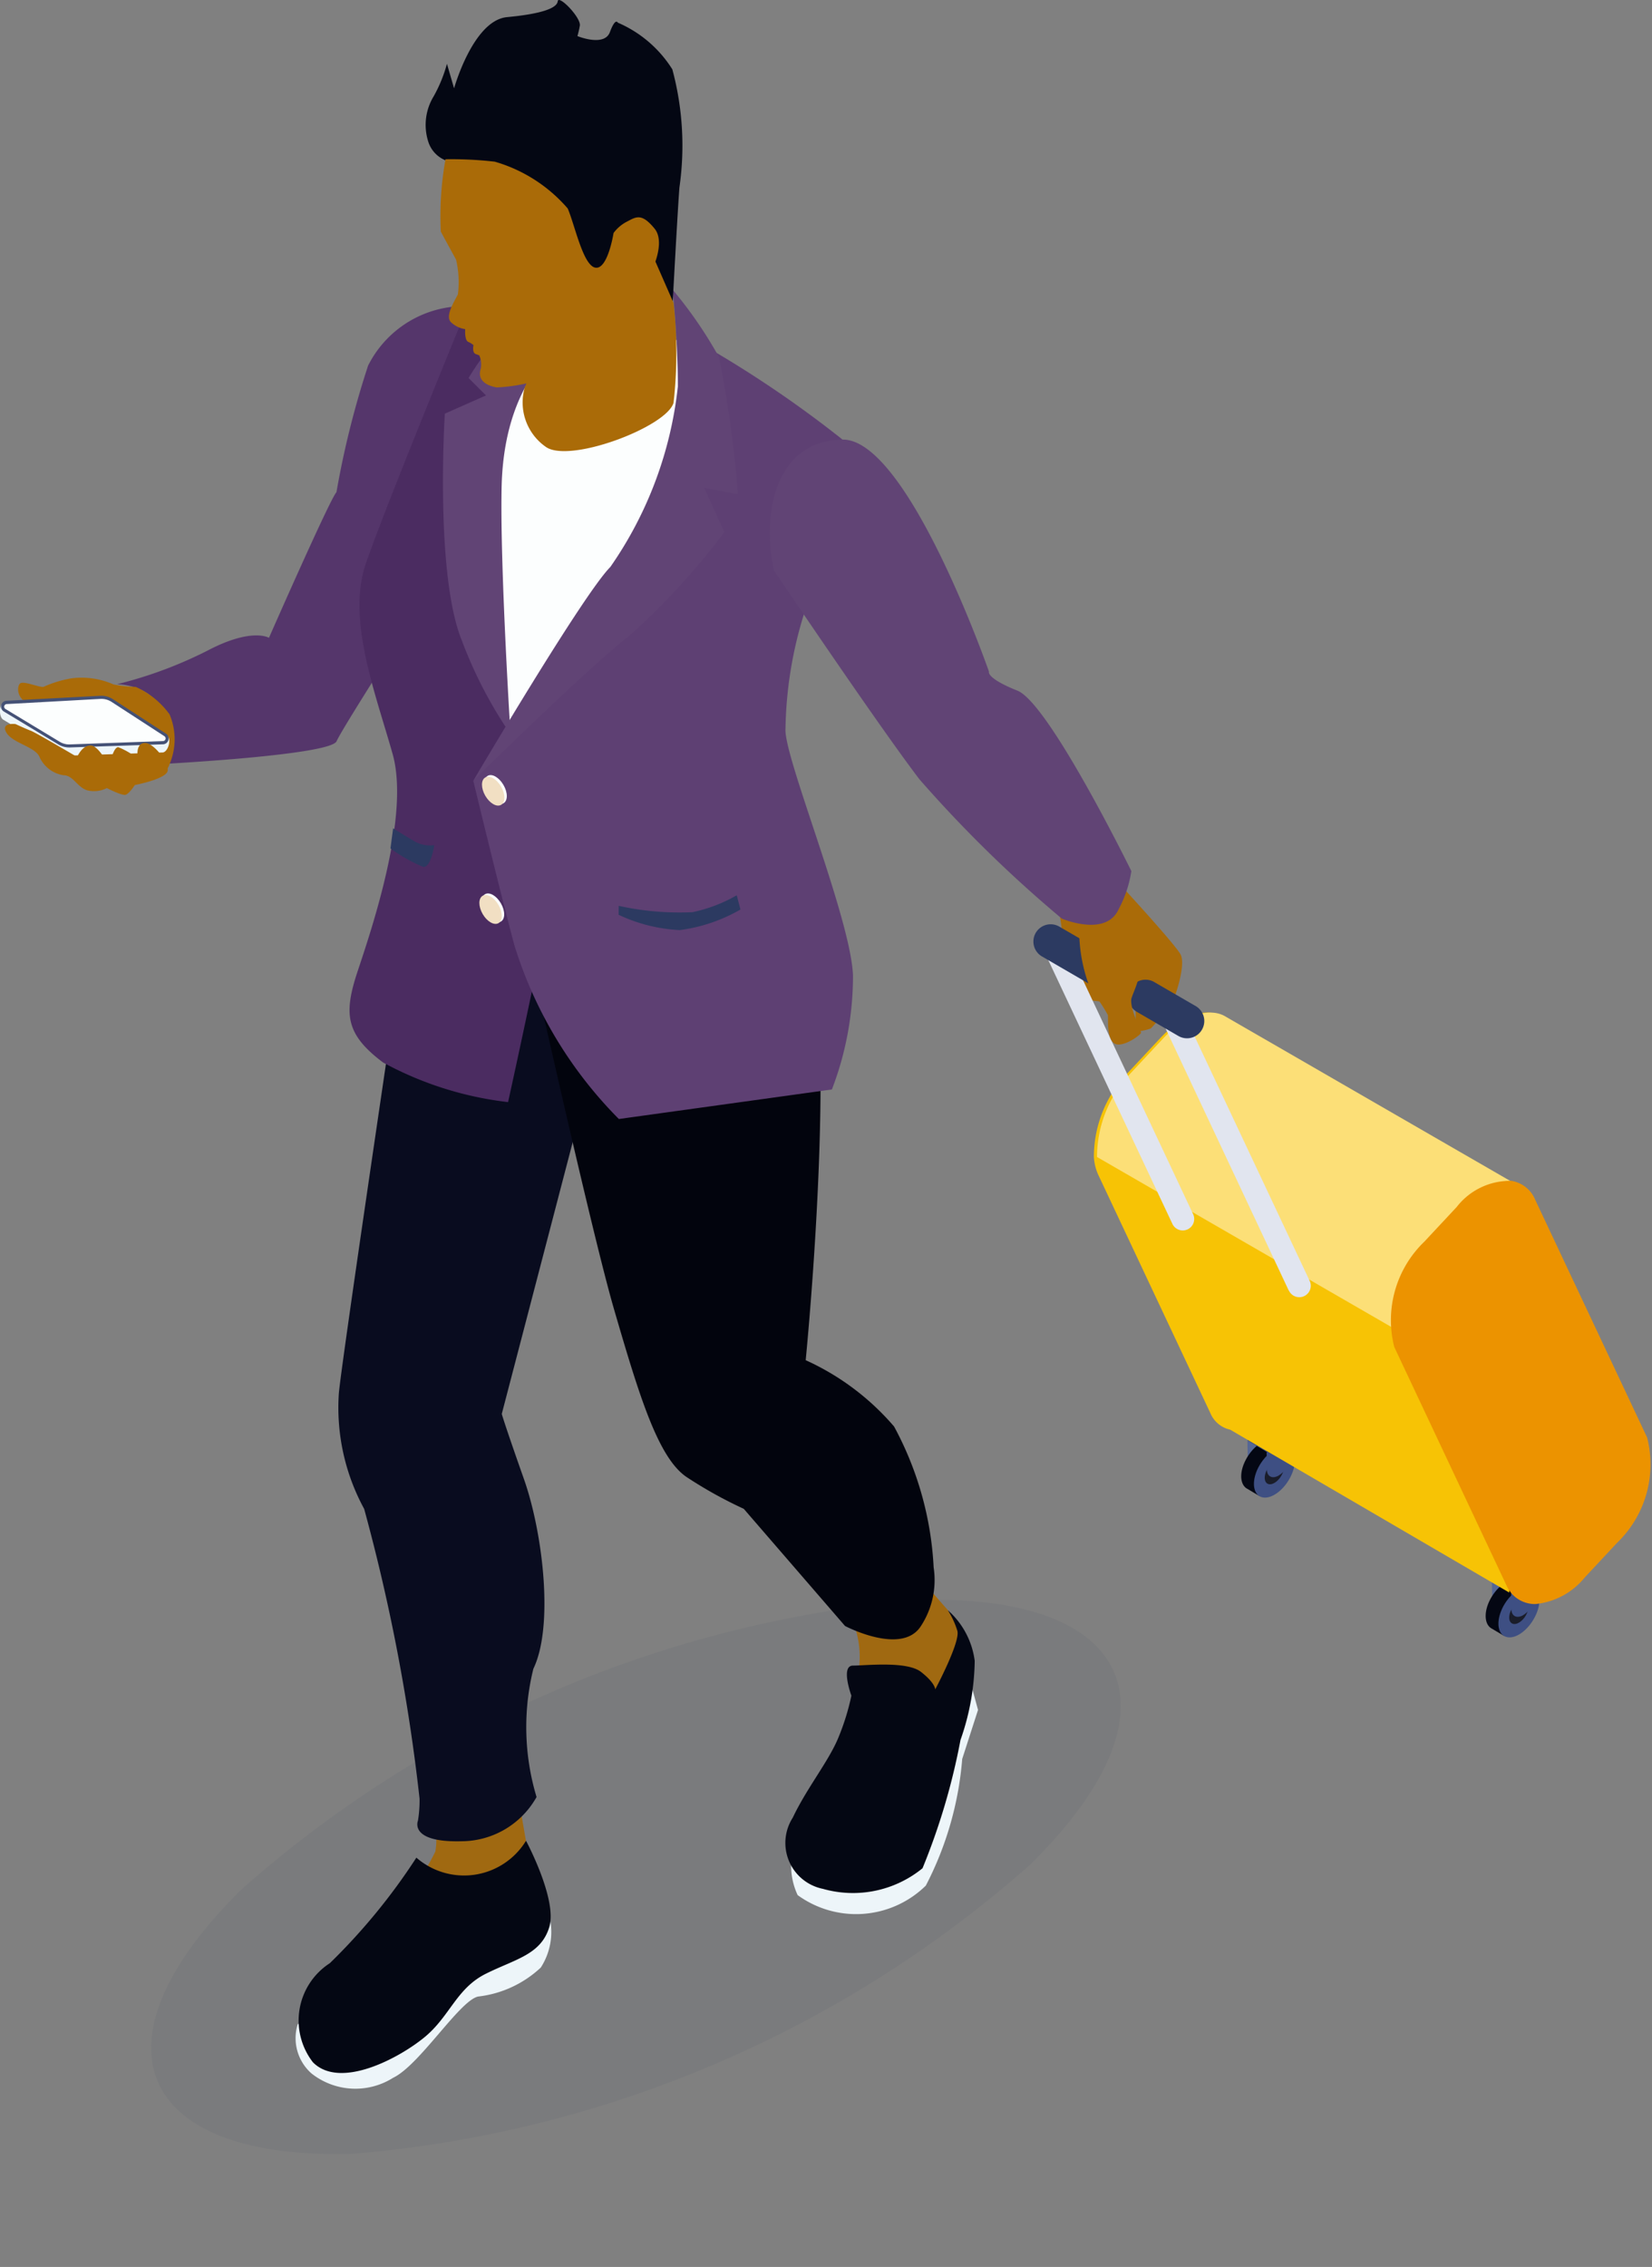 <svg xmlns="http://www.w3.org/2000/svg" width="37.375" height="51.263" viewBox="0 0 37.375 51.263">
  <rect x="0" y="0" width="37.375" height="51.263" fill="#808080" stroke="none"/>
  <g id="グループ_214535" data-name="グループ 214535" transform="translate(0)">
    <g id="グループ_212965" data-name="グループ 212965" transform="translate(0 0)">
      <path id="パス_1476890" data-name="パス 1476890" d="M450.429,218.2a1.523,1.523,0,0,1,.082.817,4.647,4.647,0,0,1-.524.841s1.447.551,1.9.276.674-1.359.674-1.359l-.205-1.19Z" transform="translate(-440.662 -177.148)" fill="#aa6b08"/>
      <path id="パス_1476891" data-name="パス 1476891" d="M471.787,208.038a2.151,2.151,0,0,1,.138.979c-.041.592-.276.827,0,1.047s1.806.469,2.054-.041a6.181,6.181,0,0,0,.289-1.75l-.338-.509-.764-.869Z" transform="translate(-452.484 -171.352)" fill="#aa6b08"/>
      <g id="グループ_212962" data-name="グループ 212962" transform="translate(2.649)">
        <path id="パス_1484146" data-name="パス 1484146" d="M20.1,1.335a26.379,26.379,0,0,0-16.63.02c-4.607,1.8-4.63,4.706-.052,6.493a26.378,26.378,0,0,0,16.63-.02C24.654,6.029,24.678,3.122,20.1,1.335Z" transform="matrix(-0.921, 0.391, -0.391, -0.921, 24.364, 42.074)" fill="#4d5467" opacity="0.1" style="mix-blend-mode: multiply;isolation: isolate"/>
        <g id="グループ_212953" data-name="グループ 212953" transform="translate(25.432 32.217)">
          <path id="パス_1476892" data-name="パス 1476892" d="M491.936,199.628l-.661.355.006.378c-.006.163.106.235.251.162a.574.574,0,0,0,.27-.356Z" transform="translate(-491.134 -199.628)" fill="#556694"/>
          <path id="パス_1476893" data-name="パス 1476893" d="M491.1,201.47l.287.171.18-.3a1.047,1.047,0,0,0,.308-.52l.16-.27-.265-.157a.23.23,0,0,0-.1-.033c-.218-.022-.5.215-.636.53C490.921,201.153,490.954,201.389,491.1,201.47Z" transform="translate(-490.966 -200.023)" fill="#040713"/>
          <path id="パス_1476894" data-name="パス 1476894" d="M491.663,201.261c-.132.315-.063.589.155.611s.5-.214.635-.53.063-.589-.155-.611S491.8,200.946,491.663,201.261Z" transform="translate(-491.308 -200.225)" fill="#3e4f83"/>
          <path id="パス_1476895" data-name="パス 1476895" d="M492.161,201.64c-.063.149-.03.278.073.289s.237-.1.3-.25.03-.278-.073-.289S492.224,201.49,492.161,201.64Z" transform="translate(-491.597 -200.583)" fill="#1a1d2a"/>
          <path id="パス_1476896" data-name="パス 1476896" d="M492.883,200.2l-.66.355.006.376c-.006.163.106.235.251.162a.575.575,0,0,0,.27-.356Z" transform="translate(-491.648 -199.935)" fill="#3e4f83"/>
          <g id="グループ_212952" data-name="グループ 212952" transform="translate(5.531 3.16)">
            <path id="パス_1476897" data-name="パス 1476897" d="M504.021,206.531l-.661.355.006.379c-.006.163.106.235.251.162a.574.574,0,0,0,.27-.356Z" transform="translate(-503.219 -206.531)" fill="#556694"/>
            <path id="パス_1476898" data-name="パス 1476898" d="M503.183,208.373l.287.17.18-.3a1.044,1.044,0,0,0,.308-.52l.16-.27-.265-.157a.232.232,0,0,0-.1-.033c-.218-.022-.5.215-.636.53C503.006,208.056,503.039,208.292,503.183,208.373Z" transform="translate(-503.051 -206.926)" fill="#040713"/>
            <path id="パス_1476899" data-name="パス 1476899" d="M503.749,208.164c-.133.315-.064.589.155.612s.5-.215.635-.53.064-.589-.155-.611S503.881,207.849,503.749,208.164Z" transform="translate(-503.393 -207.128)" fill="#3e4f83"/>
            <path id="パス_1476900" data-name="パス 1476900" d="M504.246,208.543c-.063.149-.03.278.073.289s.238-.1.3-.251.03-.278-.073-.289S504.309,208.394,504.246,208.543Z" transform="translate(-503.682 -207.486)" fill="#1a1d2a"/>
            <path id="パス_1476901" data-name="パス 1476901" d="M504.969,207.1l-.661.355.006.376c-.006.163.106.235.251.163a.574.574,0,0,0,.27-.356Z" transform="translate(-503.733 -206.838)" fill="#3e4f83"/>
            <path id="パス_1476902" data-name="パス 1476902" d="M503.794,207.145l.661-.355-.434-.26-.661.355Z" transform="translate(-503.219 -206.531)" fill="#445176"/>
          </g>
          <path id="パス_1476903" data-name="パス 1476903" d="M491.709,200.242l.661-.355-.434-.26-.661.355Z" transform="translate(-491.134 -199.628)" fill="#445176"/>
        </g>
        <path id="パス_1476904" data-name="パス 1476904" d="M493.078,183.1v9.281l-6.314-3.683a.634.634,0,0,1-.447-.373l-2.536-5.388a1.13,1.13,0,0,1-.1-.406,2.744,2.744,0,0,1,.766-1.9l.734-.785c.489-.524,1.037-.7,1.392-.5Z" transform="translate(-461.582 -156.369)" fill="#f7c305"/>
        <path id="パス_1476905" data-name="パス 1476905" d="M493.229,183.1v2.073l-2.409,1.392-6.986-4.033a2.746,2.746,0,0,1,.766-1.9l.734-.785c.489-.524,1.036-.7,1.392-.5Z" transform="translate(-461.664 -156.369)" fill="#fcdf77"/>
        <g id="グループ_212954" data-name="グループ 212954" transform="translate(28.79 26.693)">
          <path id="パス_1476906" data-name="パス 1476906" d="M503.478,195.788l-.734.785c-.644.69-1.39.775-1.665.19l-2.537-5.388a2.39,2.39,0,0,1,.668-2.309l.734-.785c.644-.69,1.39-.775,1.665-.19l2.537,5.388A2.391,2.391,0,0,1,503.478,195.788Z" transform="translate(-498.377 -187.638)" fill="#ec9300"/>
          <path id="パス_1476907" data-name="パス 1476907" d="M501.6,197.14a.7.7,0,0,1-.656-.426l-2.537-5.387a2.462,2.462,0,0,1,.68-2.381l.733-.785a1.525,1.525,0,0,1,1.238-.59.7.7,0,0,1,.533.417l2.537,5.387a2.461,2.461,0,0,1-.68,2.381l-.733.785A1.643,1.643,0,0,1,501.6,197.14Zm-.667-9.45a1.518,1.518,0,0,0-1.018.558l-.734.785a2.328,2.328,0,0,0-.657,2.238l2.537,5.387a.568.568,0,0,0,.436.344,1.413,1.413,0,0,0,1.123-.55l.733-.785a2.328,2.328,0,0,0,.657-2.238l-2.537-5.387A.571.571,0,0,0,500.936,187.69Z" transform="translate(-498.302 -187.561)" fill="#ec9300"/>
        </g>
        <g id="グループ_212955" data-name="グループ 212955" transform="translate(23.604 22.7)">
          <path id="パス_1476908" data-name="パス 1476908" d="M487.537,179.4l2.879,6.116Z" transform="translate(-487.278 -179.143)" fill="#ff4d4d"/>
          <path id="パス_1476909" data-name="パス 1476909" d="M489.875,185.321,487,179.206a.259.259,0,1,1,.468-.221l2.88,6.116a.259.259,0,0,1-.469.221Z" transform="translate(-486.971 -178.837)" fill="#e1e5ef"/>
        </g>
        <path id="パス_1476910" data-name="パス 1476910" d="M483.332,172.855s1.254,1.358,1.4,1.613-.158,1.047-.158,1.047a4.777,4.777,0,0,1-.51.634,1.15,1.15,0,0,1-.345.069v-.51a6.291,6.291,0,0,0-.889-.179c-.151-.007-.613-.152-.606-.269s-.214-1.633-.214-1.633Z" transform="translate(-460.676 -152.893)" fill="#aa6b08"/>
        <g id="グループ_212956" data-name="グループ 212956" transform="translate(20.967 21.178)">
          <path id="パス_1476911" data-name="パス 1476911" d="M481.776,176.076l2.879,6.115Z" transform="translate(-481.517 -175.818)" fill="#ff4d4d"/>
          <path id="パス_1476912" data-name="パス 1476912" d="M484.115,182l-2.879-6.116a.259.259,0,0,1,.468-.221l2.879,6.116a.259.259,0,1,1-.468.221Z" transform="translate(-481.211 -175.512)" fill="#e1e5ef"/>
        </g>
        <g id="グループ_212961" data-name="グループ 212961" transform="translate(0 6.549)">
          <path id="パス_1476913" data-name="パス 1476913" d="M448.16,170.633s-1.754,11.74-1.825,12.563a4.782,4.782,0,0,0,.573,2.613,42.73,42.73,0,0,1,1.253,6.55,2.841,2.841,0,0,1-.036.5s-.215.5,1,.465a1.954,1.954,0,0,0,1.683-1,5.488,5.488,0,0,1-.072-2.9c.466-.966.215-3.078-.215-4.295s-.5-1.467-.5-1.467l2-7.659.466-4.152Z" transform="translate(-441.318 -158.237)" fill="#090c1f"/>
          <path id="パス_1476914" data-name="パス 1476914" d="M455.042,171.834s1.682,7.624,2.255,9.592,1,3.364,1.646,3.794a9.808,9.808,0,0,0,1.288.715l2.291,2.649s1.289.68,1.718,0a1.9,1.9,0,0,0,.287-1.324,7.474,7.474,0,0,0-.895-3.186,5.761,5.761,0,0,0-2-1.5s.823-8.268-.108-9.986l-.931-1.718Z" transform="translate(-446.053 -158.365)" fill="#02040d"/>
          <g id="グループ_212957" data-name="グループ 212957" transform="translate(4.039 35.076)">
            <path id="パス_1476915" data-name="パス 1476915" d="M445.358,225.666l-1.086.62a1.063,1.063,0,0,0,.31,1.109,1.6,1.6,0,0,0,1.849.1c.6-.286,1.5-1.742,1.921-1.837a2.488,2.488,0,0,0,1.42-.656,1.483,1.483,0,0,0,.179-1.217Z" transform="translate(-444.225 -222.135)" fill="#edf5f9"/>
            <path id="パス_1476916" data-name="パス 1476916" d="M447.02,220.566a13.8,13.8,0,0,1-1.957,2.386,1.542,1.542,0,0,0-.382,2.243c.62.62,1.957-.1,2.529-.573s.716-1.1,1.384-1.432,1.241-.429,1.432-1.05-.525-1.956-.525-1.956A1.644,1.644,0,0,1,447.02,220.566Z" transform="translate(-444.288 -220.184)" fill="#040713"/>
          </g>
          <path id="パス_1476917" data-name="パス 1476917" d="M468.851,215.65a1.562,1.562,0,0,0,0,1.324,2.251,2.251,0,0,0,2.9-.215,7.5,7.5,0,0,0,.823-2.863l.358-1.11-.215-.787-1.5,2.577Z" transform="translate(-453.454 -180.669)" fill="#edf5f9"/>
          <path id="パス_1476918" data-name="パス 1476918" d="M469.941,210.726s-.251-.68.036-.68,1.217-.108,1.539.143.322.394.322.394.573-1.074.5-1.324a1.9,1.9,0,0,0-.215-.465,1.839,1.839,0,0,1,.608,1.145,5.577,5.577,0,0,1-.322,1.79,14.83,14.83,0,0,1-.859,2.9,2.491,2.491,0,0,1-2.255.465,1.059,1.059,0,0,1-.68-1.61c.322-.68.823-1.288,1.038-1.825A5.393,5.393,0,0,0,469.941,210.726Z" transform="translate(-453.328 -178.931)" fill="#040713"/>
          <path id="パス_1476919" data-name="パス 1476919" d="M450.5,144.888a25.331,25.331,0,0,0-2.243,5.679c-.334,2.1,1.1,4.486.811,5.822s-.668,1.145.191,1.67,2.291,1.813,4.152,1.146,4.009-1.05,4.056-1.623a1.708,1.708,0,0,0-.239-1l-.1-.62a2.222,2.222,0,0,1-.286-.859,7.345,7.345,0,0,0,.668-2.338c-.048-.859.1-1.05.1-1.05l1.145-4.1s-1.622-1.05-2.386-1.623a9.3,9.3,0,0,0-4.247-1.193c-.23.021-.44.038-.627.052C450.868,144.888,450.5,144.888,450.5,144.888Z" transform="translate(-442.345 -144.22)" fill="#fcfefe"/>
          <path id="パス_1476920" data-name="パス 1476920" d="M443.849,145.565s-.143-1.145-.382-1.193a2.441,2.441,0,0,0-2.386,1.336,20.352,20.352,0,0,0-.716,2.863c-.143.143-1.527,3.293-1.527,3.293s-.382-.239-1.384.286a9.59,9.59,0,0,1-2.052.763s.907,0,1.05.764a.994.994,0,0,1-.3,1.055s4.074-.2,4.217-.531,2.147-3.436,2.147-3.436Z" transform="translate(-435.402 -143.99)" fill="#55366b"/>
          <path id="パス_1476921" data-name="パス 1476921" d="M451.839,145.14s-2.7.59-2.111,6.049a49.818,49.818,0,0,0,1.825,5.691c.071.251-1.074,5.44-1.074,5.44a7.784,7.784,0,0,1-2.827-.895c-.859-.644-.895-1.109-.573-2.076s1.181-3.507.788-4.9-1.038-3.042-.609-4.3,2.327-5.87,2.327-5.87Z" transform="translate(-441.633 -143.947)" fill="#4b2c61"/>
          <path id="パス_1476922" data-name="パス 1476922" d="M454.414,145.223c-.125,0-.7-.769-1.145-.5a6.353,6.353,0,0,0-1.181,1.431l.394.394-.931.412s-.233,3.651.394,5.154a9.837,9.837,0,0,0,1.092,2.094s-.245-3.869-.2-5.637C452.911,145.957,454.414,145.223,454.414,145.223Z" transform="translate(-444.136 -144.155)" fill="#614475"/>
          <path id="パス_1476923" data-name="パス 1476923" d="M458.02,145.376a25.55,25.55,0,0,1,3.34,2.243,9.162,9.162,0,0,1-.763,3.627,9.173,9.173,0,0,0-.525,2.911c-.048.62,1.48,4.295,1.527,5.583a7.151,7.151,0,0,1-.477,2.577l-4.82.668a9.588,9.588,0,0,1-2.362-3.925c-.311-1.152-.931-3.723-.931-3.723A65.727,65.727,0,0,0,457.447,149a7.44,7.44,0,0,0,.191-4.2Z" transform="translate(-444.95 -144.23)" fill="#5e4073"/>
          <path id="パス_1476924" data-name="パス 1476924" d="M457.518,143.551a9.73,9.73,0,0,1,1.05,1.527,26.091,26.091,0,0,1,.429,3.1l-.763-.143.454,1a15.9,15.9,0,0,1-2.171,2.362c-.93.716-3.507,3.257-3.507,3.257s2.481-4.211,3.1-4.832a8.78,8.78,0,0,0,1.527-4.08C457.638,144.7,457.518,143.551,457.518,143.551Z" transform="translate(-444.95 -143.551)" fill="#614475"/>
          <g id="グループ_212958" data-name="グループ 212958" transform="translate(20.731 14.352)">
            <path id="パス_1476925" data-name="パス 1476925" d="M482.083,176.328l-1.194-.693a.39.39,0,1,1,.39-.676l1.381.8Z" transform="translate(-480.694 -174.907)" fill="#2c3a61"/>
            <path id="パス_1476926" data-name="パス 1476926" d="M486.987,178.857a.391.391,0,0,1-.47.059l-.937-.544a.39.39,0,0,1,.39-.676l.939.544A.391.391,0,0,1,486.987,178.857Z" transform="translate(-483.238 -176.391)" fill="#2c3a61"/>
          </g>
          <path id="パス_1476927" data-name="パス 1476927" d="M467.758,153.913s2.362,3.507,3.293,4.725a28.878,28.878,0,0,0,3.221,3.15s1,.43,1.288-.215a2.69,2.69,0,0,0,.286-.859s-1.861-3.794-2.577-4.08-.644-.429-.644-.429-1.837-5.273-3.317-5.249S467.472,152.553,467.758,153.913Z" transform="translate(-452.899 -147.565)" fill="#614475"/>
          <g id="グループ_212959" data-name="グループ 212959" transform="translate(8.256 10.979)">
            <path id="パス_1476928" data-name="パス 1476928" d="M453.989,167.76c.1.171.1.356,0,.413s-.259-.036-.358-.207-.1-.356,0-.413S453.89,167.589,453.989,167.76Z" transform="translate(-453.503 -167.537)" fill="#fcfefe"/>
            <path id="パス_1476929" data-name="パス 1476929" d="M453.872,167.838c.1.171.1.356,0,.413s-.259-.035-.358-.206-.1-.357,0-.413S453.773,167.667,453.872,167.838Z" transform="translate(-453.44 -167.579)" fill="#f1dfc3"/>
          </g>
          <g id="グループ_212960" data-name="グループ 212960" transform="translate(8.197 13.654)">
            <path id="パス_1476930" data-name="パス 1476930" d="M453.859,173.605c.1.171.1.356,0,.413s-.259-.035-.358-.206-.1-.357,0-.413S453.76,173.434,453.859,173.605Z" transform="translate(-453.373 -173.382)" fill="#fcfefe"/>
            <path id="パス_1476931" data-name="パス 1476931" d="M453.742,173.683c.1.171.1.357,0,.413s-.259-.035-.358-.206-.1-.356,0-.413S453.643,173.512,453.742,173.683Z" transform="translate(-453.31 -173.424)" fill="#f1dfc3"/>
          </g>
          <path id="パス_1476932" data-name="パス 1476932" d="M460.2,173.713a6.378,6.378,0,0,0,1.67.143,3.417,3.417,0,0,0,1-.382l.084.322a3.714,3.714,0,0,1-1.372.465,3.637,3.637,0,0,1-1.384-.346Z" transform="translate(-448.851 -159.778)" fill="#2c3a61"/>
          <path id="パス_1476933" data-name="パス 1476933" d="M449.906,170.546a.724.724,0,0,1-.417-.071c-.191-.108-.513-.31-.513-.31l-.06.454a3.517,3.517,0,0,0,.74.417C449.835,171.059,449.906,170.546,449.906,170.546Z" transform="translate(-442.731 -157.983)" fill="#2c3a61"/>
        </g>
        <path id="パス_1476934" data-name="パス 1476934" d="M482.958,175.249a3.6,3.6,0,0,0,.269,1.344,3.133,3.133,0,0,1,.379.551c.014.062-.034.524.145.641s.606-.193.606-.241-.276-.593-.214-.785.241-.524.138-.717a6.92,6.92,0,0,0-1.3-.792Z" transform="translate(-461.191 -154.191)" fill="#aa6b08"/>
        <path id="パス_1476935" data-name="パス 1476935" d="M451.286,133.441l-.179-.573a.673.673,0,0,1-.394-.429,1.243,1.243,0,0,1,.125-1.02,3.244,3.244,0,0,0,.3-.734l.161.555s.43-1.539,1.2-1.611,1.127-.2,1.145-.358.537.376.5.555a2.361,2.361,0,0,1-.054.232s.608.25.734-.089.179-.215.179-.215a2.728,2.728,0,0,1,1.234,1.056,6.638,6.638,0,0,1,.161,2.667c-.036.429-.155,2.641-.155,2.641l-.525-1.067-.573.412-.465.179Z" transform="translate(-443.675 -129.242)" fill="#040713"/>
        <path id="パス_1476936" data-name="パス 1476936" d="M456.094,143.236s-.469,1.1-.606,1.419a1.224,1.224,0,0,0,.469,1.351c.524.386,2.729-.441,2.894-.992a10,10,0,0,0,0-2.26l-.537-1.226Z" transform="translate(-446.262 -135.904)" fill="#aa6b08"/>
        <path id="パス_1476937" data-name="パス 1476937" d="M451.472,137.108a7.224,7.224,0,0,0-.106,1.636c.11.207.345.634.345.634a2.224,2.224,0,0,1,.041.786c-.083.165-.3.5-.151.634a.591.591,0,0,0,.317.152s-.02.247.068.288a.461.461,0,0,1,.119.073s-.036.166.047.2l.083.031a.492.492,0,0,1,.031.316c-.047.156,0,.342.363.41a3.8,3.8,0,0,0,2.117-.763,3.349,3.349,0,0,0,.726-1.334s.135.124.358-.072.669-1.058.373-1.421-.421-.265-.623-.161a.874.874,0,0,0-.306.259s-.128.825-.408.784-.468-.966-.629-1.339a3.444,3.444,0,0,0-1.65-1.058A8.72,8.72,0,0,0,451.472,137.108Z" transform="translate(-444.042 -133.507)" fill="#aa6b08"/>
      </g>
      <g id="グループ_212964" data-name="グループ 212964" transform="translate(0 15.321)">
        <path id="パス_1476938" data-name="パス 1476938" d="M433.172,162.926a2.616,2.616,0,0,1-.5-.055,1.79,1.79,0,0,0-.951-.138,2.614,2.614,0,0,0-.634.193c-.11.014-.469-.152-.537-.069s-.069.358.248.468a4.2,4.2,0,0,0,1.144.042c.1,0-.386.551-.51.937s.289.551.964.579,1.406.234,1.543-.207a1.436,1.436,0,0,0,0-1.13A1.9,1.9,0,0,0,433.172,162.926Z" transform="translate(-430.104 -162.715)" fill="#aa6b08"/>
        <g id="グループ_212963" data-name="グループ 212963" transform="translate(0 0.411)">
          <path id="パス_1476939" data-name="パス 1476939" d="M429.687,164.329l1.23.743a.48.48,0,0,0,.265.07l2.106-.071c.128,0,.215-.308.107-.378l-1.24-.643a.483.483,0,0,0-.288-.077l-2.146-.038C429.592,163.941,429.577,164.262,429.687,164.329Z" transform="translate(-429.614 -163.787)" fill="#edf5f9"/>
          <path id="パス_1476940" data-name="パス 1476940" d="M429.726,163.969l1.23.743a.482.482,0,0,0,.266.07l2.106-.071a.131.131,0,0,0,.067-.241l-1.2-.779a.483.483,0,0,0-.288-.077l-2.119.112A.131.131,0,0,0,429.726,163.969Z" transform="translate(-429.64 -163.612)" fill="#445176"/>
          <path id="パス_1476941" data-name="パス 1476941" d="M431.29,164.8a.413.413,0,0,1-.212-.059l-1.23-.743a.06.06,0,0,1,.028-.111L432,163.77a.427.427,0,0,1,.245.065l1.2.779a.06.06,0,0,1-.031.11Z" transform="translate(-429.725 -163.698)" fill="#fcfefe"/>
        </g>
        <path id="パス_1476942" data-name="パス 1476942" d="M430.1,165.009s-.345-.042-.207.193.634.317.744.538a.715.715,0,0,0,.551.427c.221,0,.317.289.552.345a.64.64,0,0,0,.427-.055s.345.179.427.151.206-.22.206-.22.731-.138.744-.331-.331-.648-.537-.62-.138.358-.138.358a1.669,1.669,0,0,0-.441-.262c-.124-.014-.206.441-.206.441s-.234-.482-.427-.482-.3.262-.3.262-.937-.552-1.047-.593S430.1,165.009,430.1,165.009Z" transform="translate(-429.749 -163.957)" fill="#aa6b08"/>
      </g>
    </g>
  </g>
</svg>
